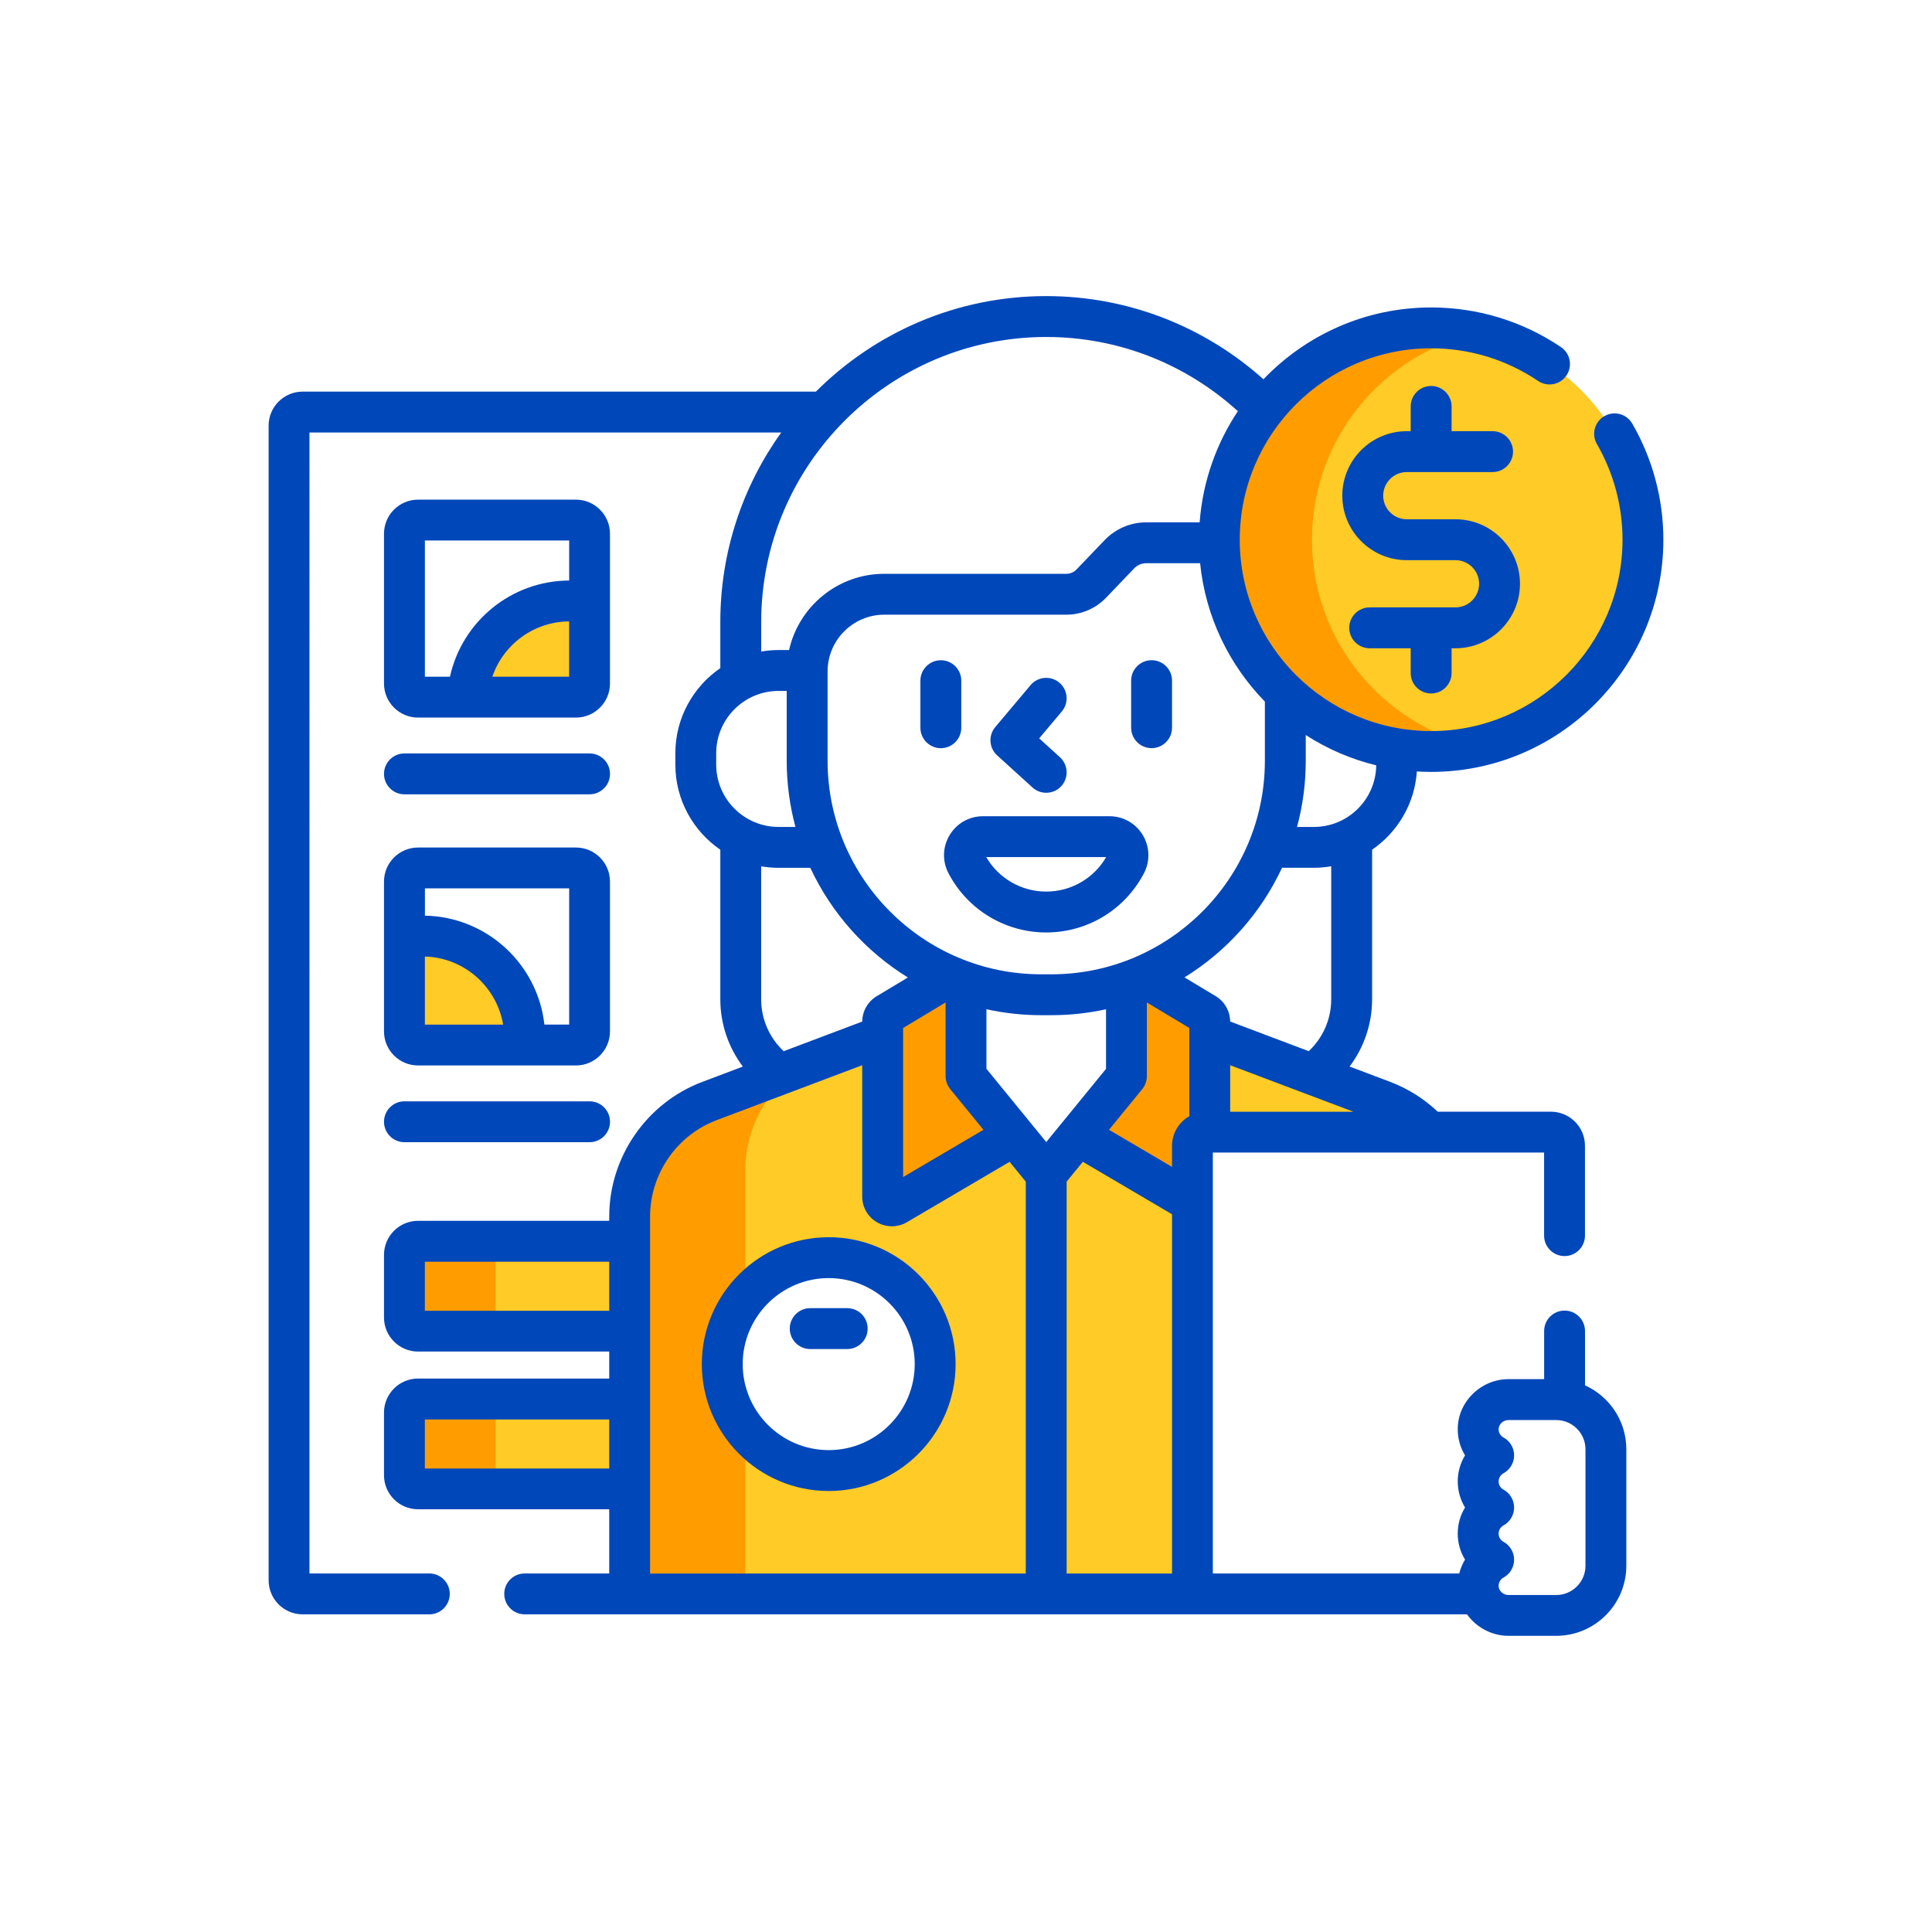<?xml version="1.0" encoding="UTF-8"?>
<svg id="Icon" xmlns="http://www.w3.org/2000/svg" viewBox="0 0 500 500">
  <defs>
    <style>
      .cls-1 {
        fill: #ffcb27;
      }

      .cls-2 {
        fill: #ff9d00;
      }

      .cls-3 {
        fill: #0047ba;
      }
    </style>
  </defs>
  <path class="cls-1" d="M162.96,321.24h-54.77c-1.95,0-3.52,1.58-3.52,3.52v16.21c0,1.95,1.58,3.52,3.52,3.52h54.77v-23.26h0Z"/>
  <path class="cls-2" d="M128.27,340.98v-16.21c0-1.95,1.58-3.52,3.52-3.52h-23.6c-1.95,0-3.52,1.58-3.52,3.52v16.21c0,1.95,1.58,3.52,3.52,3.52h23.6c-1.95,0-3.52-1.58-3.52-3.52Z"/>
  <path class="cls-1" d="M162.96,362.07h-54.77c-1.95,0-3.52,1.58-3.52,3.52v16.21c0,1.95,1.58,3.52,3.52,3.52h54.77v-23.26h0Z"/>
  <path class="cls-2" d="M128.27,381.81v-16.21c0-1.95,1.58-3.52,3.52-3.52h-23.6c-1.95,0-3.52,1.58-3.52,3.52v16.21c0,1.95,1.58,3.52,3.52,3.52h23.6c-1.95,0-3.52-1.58-3.52-3.52Z"/>
  <g>
    <path class="cls-1" d="M369.95,293c-3.28-3.5-7.36-6.3-12.05-8.07l-44.81-16.91v24.98h56.87Z"/>
    <path class="cls-1" d="M279.01,293.82l-8.25,10.09-8.25-10.09-30.46,17.92c-1.6.94-3.61-.21-3.61-2.07v-41.64l-44.81,16.91c-12.44,4.69-20.67,16.59-20.67,29.88v97.69h145.65v-101.28l-29.6-17.41ZM214.47,380.57c-15.22,0-27.55-12.33-27.55-27.55s12.33-27.54,27.55-27.54,27.54,12.33,27.54,27.54-12.33,27.55-27.54,27.55Z"/>
  </g>
  <path class="cls-2" d="M207.96,275.76l-24.33,9.18c-12.43,4.69-20.66,16.59-20.66,29.88v97.69h29.93v-42.37l-4.97-15.75,4.97-21.52v-30c0-11.17,5.82-21.37,15.06-27.12h0Z"/>
  <path class="cls-2" d="M245.78,252.64c.99.42,1.99.81,3,1.18l1.22,27.88,11.75,12.57-29.7,17.47c-1.6.94-3.61-.21-3.61-2.06v-45.28c0-.84.44-1.62,1.16-2.05l16.18-9.71Z"/>
  <path class="cls-2" d="M313.08,264.4v28.6h-.95c-1.94,0-3.52,1.58-3.52,3.53v14.7l-29.31-17.24,13.44-15.62v-24.55c1.02-.37,2.02-.76,3.01-1.18l16.17,9.71c.72.43,1.16,1.21,1.16,2.05Z"/>
  <g>
    <circle class="cls-1" cx="370.38" cy="139.68" r="54.81"/>
    <path class="cls-2" d="M339.54,139.68c0-26.15,18.32-48.02,42.83-53.48-3.86-.86-7.87-1.33-11.98-1.33-30.27,0-54.81,24.54-54.81,54.81s24.54,54.81,54.81,54.81c4.12,0,8.13-.47,11.98-1.33-24.51-5.47-42.83-27.33-42.83-53.48h0Z"/>
  </g>
  <path class="cls-1" d="M147.42,155.53c-14.08,0-25.59,11.01-26.39,24.9h28.02c1.95,0,3.52-1.58,3.52-3.52v-20.86c-1.67-.33-3.39-.51-5.16-.51Z"/>
  <path class="cls-1" d="M109.35,242.24c-1.6,0-3.16.15-4.68.42v24.26c0,1.95,1.58,3.52,3.52,3.52h27.53c.04-.59.07-1.17.07-1.77,0-14.6-11.84-26.44-26.44-26.44Z"/>
  <g>
    <path class="cls-3" d="M267.21,203.8c1.01.92,2.29,1.37,3.55,1.37,1.44,0,2.87-.58,3.91-1.73,1.96-2.16,1.8-5.51-.36-7.47l-5.37-4.88,5.86-6.97c1.88-2.23,1.59-5.57-.64-7.45-2.24-1.88-5.57-1.59-7.45.64l-9.14,10.86c-1.83,2.17-1.61,5.41.49,7.32l9.14,8.3Z"/>
    <path class="cls-3" d="M248.78,188.34v-12.18c0-2.92-2.37-5.29-5.29-5.29s-5.29,2.37-5.29,5.29v12.18c0,2.92,2.37,5.29,5.29,5.29s5.29-2.37,5.29-5.29Z"/>
    <path class="cls-3" d="M298.03,170.86c-2.92,0-5.29,2.37-5.29,5.29v12.18c0,2.92,2.37,5.29,5.29,5.29s5.29-2.37,5.29-5.29v-12.18c0-2.92-2.37-5.29-5.29-5.29Z"/>
    <path class="cls-3" d="M287.12,211.24h-32.72c-3.56,0-6.78,1.82-8.62,4.86-1.85,3.06-1.96,6.77-.29,9.94,4.95,9.42,14.63,15.28,25.27,15.28s20.32-5.85,25.27-15.28c1.66-3.17,1.55-6.88-.29-9.94-1.84-3.04-5.06-4.86-8.62-4.86ZM270.76,230.74c-6.43,0-12.31-3.4-15.52-8.92h31.04c-3.22,5.52-9.09,8.92-15.52,8.92Z"/>
    <path class="cls-3" d="M214.47,320.19c-18.11,0-32.84,14.73-32.84,32.84s14.73,32.84,32.84,32.84,32.84-14.73,32.84-32.84-14.73-32.84-32.84-32.84ZM214.47,375.29c-12.28,0-22.26-9.99-22.26-22.26s9.99-22.26,22.26-22.26,22.26,9.99,22.26,22.26-9.99,22.26-22.26,22.26Z"/>
    <path class="cls-3" d="M219.26,338.55h-9.58c-2.92,0-5.29,2.37-5.29,5.29s2.37,5.29,5.29,5.29h9.58c2.92,0,5.29-2.37,5.29-5.29s-2.37-5.29-5.29-5.29Z"/>
    <path class="cls-3" d="M410.2,358.53v-14.06c0-2.92-2.37-5.29-5.29-5.29s-5.29,2.37-5.29,5.29v12.45h-9.19c-7.05,0-12.96,5.64-13.16,12.58-.08,2.58.6,5.05,1.88,7.15-1.21,2-1.89,4.32-1.89,6.74s.68,4.75,1.89,6.75c-1.22,2-1.89,4.32-1.89,6.75s.67,4.75,1.89,6.74c-.68,1.11-1.18,2.32-1.5,3.59h-63.77v-108.94h85.73v21.5c0,2.92,2.37,5.29,5.29,5.29s5.29-2.37,5.29-5.29v-23.26c0-4.86-3.95-8.81-8.81-8.81h-29.3c-3.5-3.31-7.66-5.97-12.32-7.73l-10.49-3.96c3.66-4.86,5.83-10.89,5.83-17.42v-38.7c6.56-4.5,11.02-11.85,11.58-20.25,1.22.07,2.45.12,3.7.12,33.14,0,60.1-26.96,60.1-60.1,0-10.54-2.78-20.93-8.05-30.04-1.46-2.53-4.7-3.39-7.22-1.93-2.53,1.46-3.39,4.7-1.93,7.22,4.34,7.5,6.63,16.06,6.63,24.75,0,27.31-22.22,49.53-49.53,49.53s-49.53-22.22-49.53-49.53,22.22-49.53,49.53-49.53c9.92,0,19.49,2.92,27.68,8.45,2.42,1.63,5.71,1,7.34-1.42,1.63-2.42,1-5.71-1.42-7.34-9.94-6.71-21.56-10.26-33.6-10.26-17.05,0-32.45,7.15-43.4,18.59-14.93-13.38-34.64-21.53-56.22-21.53-23.25,0-44.33,9.46-59.6,24.72H78.33c-4.86,0-8.81,3.95-8.81,8.81v298.82c0,4.86,3.95,8.81,8.81,8.81h32.78c2.92,0,5.29-2.37,5.29-5.29s-2.37-5.29-5.29-5.29h-31.02V111.94h122.09c-9.92,13.83-15.76,30.77-15.76,49.04v11.93c-7.02,4.82-11.64,12.9-11.64,22.04v2.92c0,9.14,4.62,17.22,11.64,22.04v38.7c0,6.53,2.18,12.56,5.83,17.42l-10.49,3.96c-14.41,5.44-24.09,19.43-24.09,34.83v1.13h-49.48c-4.86,0-8.81,3.95-8.81,8.81v16.21c0,4.86,3.95,8.81,8.81,8.81h49.48v6.99h-49.48c-4.86,0-8.81,3.95-8.81,8.81v16.21c0,4.86,3.95,8.81,8.81,8.81h49.48v16.61h-21.88c-2.92,0-5.29,2.37-5.29,5.29s2.37,5.29,5.29,5.29h243.87c2.4,3.35,6.36,5.56,10.77,5.56h12.32c10,0,18.14-8.14,18.14-18.14v-30.15c0-7.35-4.4-13.69-10.7-16.54h0ZM157.67,380.05h-47.72v-12.69h47.72v12.69ZM157.67,339.22h-47.72v-12.69h47.72v12.69ZM350.28,287.72h-31.91v-12.04l31.91,12.04ZM337.93,196.88v-6.65c5.53,3.56,11.67,6.24,18.24,7.84-.11,8.81-7.3,15.94-16.13,15.94h-4.37c1.47-5.46,2.26-11.21,2.26-17.13h0ZM340.03,224.58c1.53,0,3.03-.14,4.49-.39v34.42c0,5.29-2.24,10.07-5.82,13.43l-20.34-7.67c-.01-2.67-1.44-5.18-3.73-6.56l-8.09-4.86c10.95-6.76,19.78-16.63,25.25-28.38h8.23ZM327.35,181.59v15.29c0,30.48-24.8,55.27-55.27,55.27h-2.63c-30.48,0-55.27-24.8-55.27-55.27v-23.12c0-8.09,6.58-14.68,14.68-14.68h47.14c3.84,0,7.56-1.59,10.22-4.36l7.33-7.65c.8-.84,1.92-1.31,3.08-1.31h13.96c1.4,13.87,7.54,26.36,16.77,35.83h0ZM233.73,266.04l10.99-6.6v19.06c0,1.22.42,2.4,1.19,3.35l8.61,10.54-20.79,12.23v-38.58ZM226.88,257.82c-2.29,1.38-3.72,3.89-3.73,6.56l-20.34,7.67c-3.58-3.37-5.82-8.14-5.82-13.43v-34.42c1.46.25,2.96.39,4.49.39h8.23c5.47,11.74,14.3,21.62,25.25,28.38l-8.09,4.86ZM197,160.98c0-40.67,33.09-73.77,73.77-73.77,19.08,0,36.48,7.28,49.59,19.21-5.57,8.36-9.1,18.18-9.89,28.76h-13.84c-4.02,0-7.93,1.67-10.72,4.57l-7.33,7.65c-.67.7-1.62,1.1-2.59,1.1h-47.14c-12.03,0-22.11,8.45-24.64,19.73h-2.72c-1.53,0-3.03.14-4.49.39v-7.64ZM185.35,197.87v-2.92c0-8.9,7.24-16.14,16.14-16.14h2.11v18.07c0,5.92.79,11.66,2.26,17.13h-4.37c-8.9,0-16.14-7.24-16.14-16.14h0ZM265.47,407.23h-97.23v-92.4c0-11.02,6.93-21.05,17.24-24.94l37.66-14.21v34c0,2.75,1.48,5.3,3.87,6.67,1.18.67,2.5,1.01,3.81,1.01s2.7-.35,3.9-1.06l26.56-15.62,4.19,5.13v101.43ZM255.29,276.62v-15.43c4.56,1,9.3,1.54,14.16,1.54h2.63c4.86,0,9.6-.53,14.16-1.54v15.43l-15.47,18.94-15.47-18.94ZM303.32,407.23h-27.27v-101.43l4.19-5.13,23.08,13.58v92.97h0ZM307.8,288.87c-2.67,1.52-4.48,4.38-4.48,7.66v5.46l-16.31-9.6,8.61-10.54c.77-.94,1.19-2.13,1.19-3.35v-19.06l10.99,6.6v22.83ZM410.32,405.22c0,4.17-3.4,7.57-7.57,7.57h-12.32c-1.39,0-2.55-1.04-2.59-2.32-.03-1.09.63-1.84,1.25-2.18,1.7-.93,2.76-2.71,2.76-4.64s-1.06-3.72-2.76-4.64c-.61-.33-1.25-1.06-1.25-2.11s.65-1.78,1.25-2.11c1.7-.93,2.76-2.71,2.76-4.64s-1.06-3.72-2.76-4.64c-.61-.33-1.25-1.06-1.25-2.11s.65-1.78,1.25-2.11c1.7-.93,2.76-2.71,2.76-4.64s-1.06-3.72-2.76-4.64c-.63-.34-1.29-1.1-1.25-2.18.04-1.28,1.2-2.32,2.59-2.32h12.32c4.17,0,7.57,3.4,7.57,7.57v30.15Z"/>
    <path class="cls-3" d="M108.19,185.71h40.86c4.86,0,8.81-3.95,8.81-8.81v-38.78c0-4.86-3.95-8.81-8.81-8.81h-40.86c-4.86,0-8.81,3.95-8.81,8.81v38.78c0,4.86,3.95,8.81,8.81,8.81ZM147.29,175.14h-19.88c2.84-8.32,10.7-14.26,19.88-14.32v14.32ZM109.96,139.88h37.34v10.36c-15.03.06-27.72,10.63-30.85,24.89h-6.49v-35.25Z"/>
    <path class="cls-3" d="M104.67,205.57h47.91c2.92,0,5.29-2.37,5.29-5.29s-2.37-5.29-5.29-5.29h-47.91c-2.92,0-5.29,2.37-5.29,5.29s2.37,5.29,5.29,5.29Z"/>
    <path class="cls-3" d="M99.38,266.93c0,4.86,3.95,8.81,8.81,8.81h40.86c4.86,0,8.81-3.95,8.81-8.81v-38.78c0-4.86-3.95-8.81-8.81-8.81h-40.86c-4.86,0-8.81,3.95-8.81,8.81v38.78ZM109.96,229.91h37.34v35.25h-6.41c-1.74-15.65-14.89-27.89-30.92-28.19v-7.06ZM109.96,247.55c10.19.29,18.6,7.82,20.25,17.62h-20.25v-17.62Z"/>
    <path class="cls-3" d="M104.67,295.6h47.91c2.92,0,5.29-2.37,5.29-5.29s-2.37-5.29-5.29-5.29h-47.91c-2.92,0-5.29,2.37-5.29,5.29s2.37,5.29,5.29,5.29Z"/>
    <path class="cls-3" d="M370.38,179.47c2.92,0,5.29-2.37,5.29-5.29v-6.41h1.01c9.2,0,16.69-7.48,16.69-16.69s-7.48-16.69-16.69-16.69h-12.6c-3.37,0-6.11-2.74-6.11-6.11s2.74-6.11,6.11-6.11h22.2c2.92,0,5.29-2.37,5.29-5.29s-2.37-5.29-5.29-5.29h-10.61v-6.41c0-2.92-2.37-5.29-5.29-5.29s-5.29,2.37-5.29,5.29v6.41h-1.01c-9.2,0-16.69,7.48-16.69,16.69s7.48,16.69,16.69,16.69h12.6c3.37,0,6.11,2.74,6.11,6.11s-2.74,6.11-6.11,6.11h-22.2c-2.92,0-5.29,2.37-5.29,5.29s2.37,5.29,5.29,5.29h10.61v6.41c0,2.92,2.37,5.29,5.29,5.29Z"/>
  </g>
</svg>